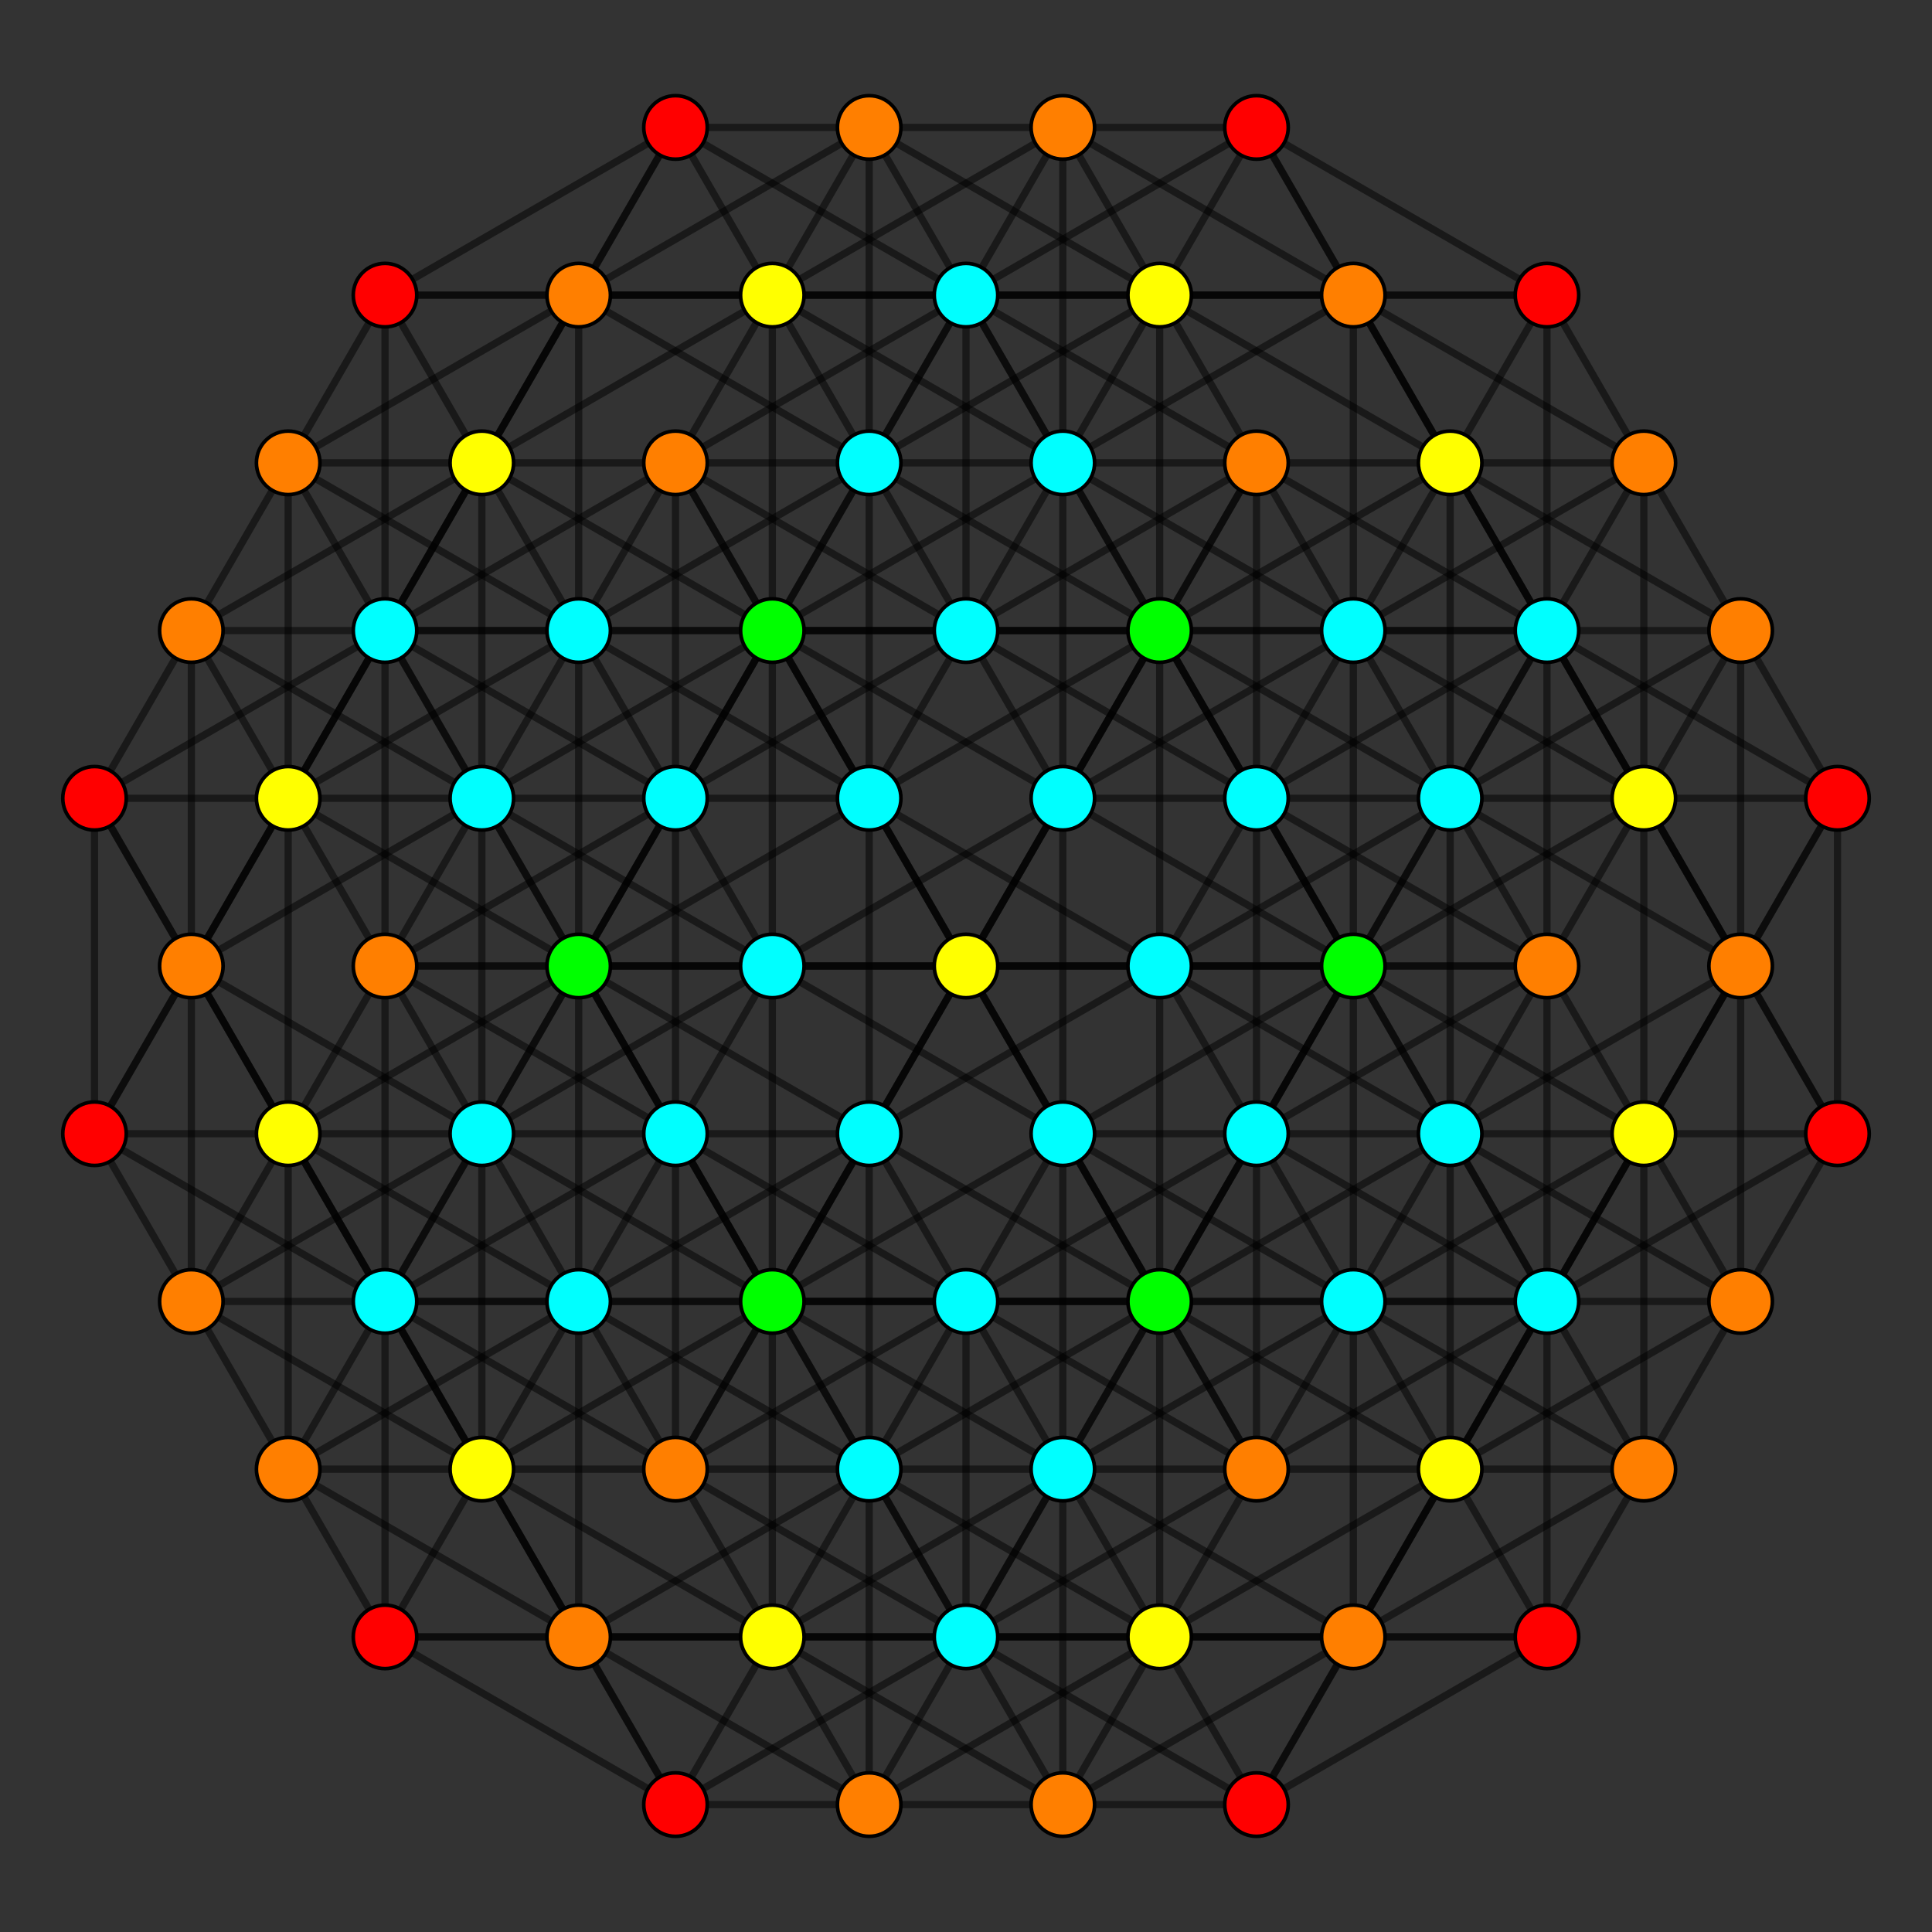 <?xml version="1.0" encoding="UTF-8" standalone="no"?>
<svg
xmlns="http://www.w3.org/2000/svg"
version="1.0"
width="1600" height="1600"
id="6-demicube_t034_A5.svg">
<rect width="100%" height="100%" fill="#333333" stroke="none"/>
<!-- Point overlap:4 8 12 14 16  -->
<g style="stroke:#000000;stroke-width:6.0;stroke-opacity:0.50;">
<line x1="1200.959" y1="938.896" x2="1441.535" y2="800.000"/>
<line x1="1200.959" y1="938.896" x2="1361.343" y2="938.896"/>
<line x1="1200.959" y1="938.896" x2="1441.535" y2="1077.793"/>
<line x1="1200.959" y1="938.896" x2="1200.959" y2="938.896"/>
<line x1="1200.959" y1="938.896" x2="1281.151" y2="1077.793"/>
<line x1="1200.959" y1="938.896" x2="1200.959" y2="1216.689"/>
<line x1="1200.959" y1="938.896" x2="1040.575" y2="938.896"/>
<line x1="1200.959" y1="938.896" x2="960.384" y2="800.000"/>
<line x1="1200.959" y1="938.896" x2="1040.575" y2="661.104"/>
<line x1="1200.959" y1="938.896" x2="1200.959" y2="661.104"/>
<line x1="1200.959" y1="938.896" x2="1120.767" y2="1077.793"/>
<line x1="158.466" y1="522.207" x2="399.041" y2="383.311"/>
<line x1="158.466" y1="522.207" x2="318.849" y2="522.207"/>
<line x1="158.466" y1="522.207" x2="399.041" y2="661.104"/>
<line x1="158.466" y1="522.207" x2="158.466" y2="522.207"/>
<line x1="158.466" y1="522.207" x2="238.657" y2="661.104"/>
<line x1="158.466" y1="522.207" x2="158.466" y2="800.000"/>
<line x1="158.466" y1="522.207" x2="78.274" y2="661.104"/>
<line x1="158.466" y1="522.207" x2="238.657" y2="383.311"/>
<line x1="479.233" y1="800.000" x2="559.425" y2="938.896"/>
<line x1="479.233" y1="800.000" x2="479.233" y2="1077.793"/>
<line x1="479.233" y1="800.000" x2="719.808" y2="938.896"/>
<line x1="479.233" y1="800.000" x2="318.849" y2="1077.793"/>
<line x1="479.233" y1="800.000" x2="479.233" y2="522.207"/>
<line x1="479.233" y1="800.000" x2="238.657" y2="661.104"/>
<line x1="479.233" y1="800.000" x2="318.849" y2="522.207"/>
<line x1="1040.575" y1="383.311" x2="1120.767" y2="522.207"/>
<line x1="1040.575" y1="383.311" x2="1040.575" y2="661.104"/>
<line x1="1040.575" y1="383.311" x2="1281.151" y2="522.207"/>
<line x1="1040.575" y1="383.311" x2="880.192" y2="661.104"/>
<line x1="1040.575" y1="383.311" x2="1200.959" y2="383.311"/>
<line x1="1040.575" y1="383.311" x2="960.384" y2="522.207"/>
<line x1="1040.575" y1="383.311" x2="1040.575" y2="383.311"/>
<line x1="1040.575" y1="383.311" x2="800.000" y2="244.415"/>
<line x1="559.425" y1="938.896" x2="479.233" y2="1077.793"/>
<line x1="559.425" y1="938.896" x2="719.808" y2="938.896"/>
<line x1="559.425" y1="938.896" x2="318.849" y2="1077.793"/>
<line x1="559.425" y1="938.896" x2="559.425" y2="938.896"/>
<line x1="559.425" y1="938.896" x2="559.425" y2="1216.689"/>
<line x1="559.425" y1="938.896" x2="399.041" y2="938.896"/>
<line x1="559.425" y1="938.896" x2="639.616" y2="800.000"/>
<line x1="559.425" y1="938.896" x2="399.041" y2="661.104"/>
<line x1="559.425" y1="938.896" x2="559.425" y2="661.104"/>
<line x1="559.425" y1="938.896" x2="800.000" y2="1077.793"/>
<line x1="1120.767" y1="522.207" x2="1040.575" y2="661.104"/>
<line x1="1120.767" y1="522.207" x2="1281.151" y2="522.207"/>
<line x1="1120.767" y1="522.207" x2="880.192" y2="661.104"/>
<line x1="1120.767" y1="522.207" x2="1120.767" y2="522.207"/>
<line x1="1120.767" y1="522.207" x2="1120.767" y2="800.000"/>
<line x1="1120.767" y1="522.207" x2="1361.343" y2="661.104"/>
<line x1="1120.767" y1="522.207" x2="880.192" y2="383.311"/>
<line x1="1441.535" y1="800.000" x2="1361.343" y2="938.896"/>
<line x1="1441.535" y1="800.000" x2="1441.535" y2="1077.793"/>
<line x1="1441.535" y1="800.000" x2="1281.151" y2="1077.793"/>
<line x1="1441.535" y1="800.000" x2="1441.535" y2="522.207"/>
<line x1="1441.535" y1="800.000" x2="1521.726" y2="661.104"/>
<line x1="1441.535" y1="800.000" x2="1281.151" y2="522.207"/>
<line x1="399.041" y1="383.311" x2="318.849" y2="522.207"/>
<line x1="399.041" y1="383.311" x2="399.041" y2="661.104"/>
<line x1="399.041" y1="383.311" x2="238.657" y2="661.104"/>
<line x1="399.041" y1="383.311" x2="559.425" y2="383.311"/>
<line x1="399.041" y1="383.311" x2="639.616" y2="522.207"/>
<line x1="399.041" y1="383.311" x2="399.041" y2="383.311"/>
<line x1="399.041" y1="383.311" x2="479.233" y2="244.415"/>
<line x1="479.233" y1="1077.793" x2="719.808" y2="938.896"/>
<line x1="479.233" y1="1077.793" x2="318.849" y2="1077.793"/>
<line x1="479.233" y1="1077.793" x2="479.233" y2="1077.793"/>
<line x1="479.233" y1="1077.793" x2="559.425" y2="1216.689"/>
<line x1="479.233" y1="1077.793" x2="238.657" y2="938.896"/>
<line x1="479.233" y1="1077.793" x2="719.808" y2="1216.689"/>
<line x1="1040.575" y1="661.104" x2="1281.151" y2="522.207"/>
<line x1="1040.575" y1="661.104" x2="880.192" y2="661.104"/>
<line x1="1040.575" y1="661.104" x2="1040.575" y2="661.104"/>
<line x1="1040.575" y1="661.104" x2="1120.767" y2="800.000"/>
<line x1="1040.575" y1="661.104" x2="1040.575" y2="938.896"/>
<line x1="1040.575" y1="661.104" x2="960.384" y2="800.000"/>
<line x1="1040.575" y1="661.104" x2="1200.959" y2="661.104"/>
<line x1="1040.575" y1="661.104" x2="800.000" y2="522.207"/>
<line x1="1361.343" y1="938.896" x2="1441.535" y2="1077.793"/>
<line x1="1361.343" y1="938.896" x2="1200.959" y2="1216.689"/>
<line x1="1361.343" y1="938.896" x2="1361.343" y2="661.104"/>
<line x1="1361.343" y1="938.896" x2="1120.767" y2="800.000"/>
<line x1="1361.343" y1="938.896" x2="1361.343" y2="938.896"/>
<line x1="1361.343" y1="938.896" x2="1281.151" y2="1077.793"/>
<line x1="318.849" y1="522.207" x2="399.041" y2="661.104"/>
<line x1="318.849" y1="522.207" x2="158.466" y2="800.000"/>
<line x1="318.849" y1="522.207" x2="479.233" y2="522.207"/>
<line x1="318.849" y1="522.207" x2="238.657" y2="661.104"/>
<line x1="1441.535" y1="1077.793" x2="1281.151" y2="1077.793"/>
<line x1="1441.535" y1="1077.793" x2="1200.959" y2="1216.689"/>
<line x1="1441.535" y1="1077.793" x2="1441.535" y2="1077.793"/>
<line x1="1441.535" y1="1077.793" x2="1521.726" y2="938.896"/>
<line x1="1441.535" y1="1077.793" x2="1361.343" y2="1216.689"/>
<line x1="399.041" y1="661.104" x2="238.657" y2="661.104"/>
<line x1="399.041" y1="661.104" x2="158.466" y2="800.000"/>
<line x1="399.041" y1="661.104" x2="399.041" y2="661.104"/>
<line x1="399.041" y1="661.104" x2="399.041" y2="938.896"/>
<line x1="399.041" y1="661.104" x2="639.616" y2="800.000"/>
<line x1="399.041" y1="661.104" x2="559.425" y2="661.104"/>
<line x1="399.041" y1="661.104" x2="479.233" y2="522.207"/>
<line x1="719.808" y1="938.896" x2="559.425" y2="1216.689"/>
<line x1="719.808" y1="938.896" x2="719.808" y2="661.104"/>
<line x1="719.808" y1="938.896" x2="800.000" y2="800.000"/>
<line x1="719.808" y1="938.896" x2="719.808" y2="938.896"/>
<line x1="719.808" y1="938.896" x2="960.384" y2="1077.793"/>
<line x1="1281.151" y1="522.207" x2="1120.767" y2="800.000"/>
<line x1="1281.151" y1="522.207" x2="1441.535" y2="522.207"/>
<line x1="1281.151" y1="522.207" x2="1521.726" y2="661.104"/>
<line x1="318.849" y1="1077.793" x2="559.425" y2="1216.689"/>
<line x1="318.849" y1="1077.793" x2="158.466" y2="1077.793"/>
<line x1="318.849" y1="1077.793" x2="78.274" y2="938.896"/>
<line x1="318.849" y1="1077.793" x2="158.466" y2="800.000"/>
<line x1="880.192" y1="661.104" x2="1120.767" y2="800.000"/>
<line x1="880.192" y1="661.104" x2="880.192" y2="938.896"/>
<line x1="880.192" y1="661.104" x2="800.000" y2="800.000"/>
<line x1="880.192" y1="661.104" x2="880.192" y2="661.104"/>
<line x1="880.192" y1="661.104" x2="639.616" y2="522.207"/>
<line x1="1281.151" y1="1077.793" x2="1200.959" y2="1216.689"/>
<line x1="1281.151" y1="1077.793" x2="1120.767" y2="1077.793"/>
<line x1="1281.151" y1="1077.793" x2="1120.767" y2="800.000"/>
<line x1="238.657" y1="661.104" x2="158.466" y2="800.000"/>
<line x1="238.657" y1="661.104" x2="238.657" y2="938.896"/>
<line x1="238.657" y1="661.104" x2="238.657" y2="661.104"/>
<line x1="1200.959" y1="1216.689" x2="1040.575" y2="1216.689"/>
<line x1="1200.959" y1="1216.689" x2="960.384" y2="1077.793"/>
<line x1="1200.959" y1="1216.689" x2="1200.959" y2="1216.689"/>
<line x1="1200.959" y1="1216.689" x2="1120.767" y2="1355.585"/>
<line x1="158.466" y1="800.000" x2="158.466" y2="1077.793"/>
<line x1="158.466" y1="800.000" x2="78.274" y2="938.896"/>
<line x1="559.425" y1="1216.689" x2="399.041" y2="1216.689"/>
<line x1="559.425" y1="1216.689" x2="639.616" y2="1077.793"/>
<line x1="559.425" y1="1216.689" x2="559.425" y2="1216.689"/>
<line x1="559.425" y1="1216.689" x2="800.000" y2="1355.585"/>
<line x1="1120.767" y1="800.000" x2="1120.767" y2="1077.793"/>
<line x1="1040.575" y1="938.896" x2="1120.767" y2="800.000"/>
<line x1="1040.575" y1="938.896" x2="1040.575" y2="938.896"/>
<line x1="1040.575" y1="938.896" x2="1281.151" y2="1077.793"/>
<line x1="1040.575" y1="938.896" x2="880.192" y2="938.896"/>
<line x1="1040.575" y1="938.896" x2="1120.767" y2="1077.793"/>
<line x1="1040.575" y1="938.896" x2="1040.575" y2="1216.689"/>
<line x1="1040.575" y1="938.896" x2="960.384" y2="800.000"/>
<line x1="1040.575" y1="938.896" x2="1200.959" y2="661.104"/>
<line x1="1040.575" y1="938.896" x2="800.000" y2="1077.793"/>
<line x1="158.466" y1="800.000" x2="399.041" y2="938.896"/>
<line x1="158.466" y1="800.000" x2="238.657" y2="938.896"/>
<line x1="158.466" y1="800.000" x2="78.274" y2="661.104"/>
<line x1="479.233" y1="522.207" x2="559.425" y2="383.311"/>
<line x1="479.233" y1="522.207" x2="479.233" y2="522.207"/>
<line x1="479.233" y1="522.207" x2="719.808" y2="661.104"/>
<line x1="479.233" y1="522.207" x2="559.425" y2="661.104"/>
<line x1="479.233" y1="522.207" x2="238.657" y2="661.104"/>
<line x1="479.233" y1="522.207" x2="719.808" y2="383.311"/>
<line x1="1200.959" y1="383.311" x2="1441.535" y2="522.207"/>
<line x1="1200.959" y1="383.311" x2="1361.343" y2="661.104"/>
<line x1="1200.959" y1="383.311" x2="1200.959" y2="661.104"/>
<line x1="1200.959" y1="383.311" x2="1281.151" y2="522.207"/>
<line x1="1200.959" y1="383.311" x2="960.384" y2="522.207"/>
<line x1="1200.959" y1="383.311" x2="1200.959" y2="383.311"/>
<line x1="1200.959" y1="383.311" x2="1120.767" y2="244.415"/>
<line x1="399.041" y1="938.896" x2="318.849" y2="1077.793"/>
<line x1="399.041" y1="938.896" x2="399.041" y2="938.896"/>
<line x1="399.041" y1="938.896" x2="158.466" y2="1077.793"/>
<line x1="399.041" y1="938.896" x2="238.657" y2="938.896"/>
<line x1="399.041" y1="938.896" x2="399.041" y2="1216.689"/>
<line x1="399.041" y1="938.896" x2="639.616" y2="800.000"/>
<line x1="399.041" y1="938.896" x2="559.425" y2="661.104"/>
<line x1="399.041" y1="938.896" x2="479.233" y2="1077.793"/>
<line x1="1120.767" y1="800.000" x2="880.192" y2="938.896"/>
<line x1="1120.767" y1="800.000" x2="1361.343" y2="661.104"/>
<line x1="1441.535" y1="522.207" x2="1361.343" y2="661.104"/>
<line x1="1441.535" y1="522.207" x2="1441.535" y2="522.207"/>
<line x1="1441.535" y1="522.207" x2="1200.959" y2="661.104"/>
<line x1="1441.535" y1="522.207" x2="1521.726" y2="661.104"/>
<line x1="1441.535" y1="522.207" x2="1361.343" y2="383.311"/>
<line x1="559.425" y1="383.311" x2="719.808" y2="661.104"/>
<line x1="559.425" y1="383.311" x2="318.849" y2="522.207"/>
<line x1="559.425" y1="383.311" x2="559.425" y2="661.104"/>
<line x1="559.425" y1="383.311" x2="639.616" y2="522.207"/>
<line x1="559.425" y1="383.311" x2="559.425" y2="383.311"/>
<line x1="559.425" y1="383.311" x2="800.000" y2="244.415"/>
<line x1="318.849" y1="1077.793" x2="399.041" y2="1216.689"/>
<line x1="318.849" y1="1077.793" x2="238.657" y2="938.896"/>
<line x1="1361.343" y1="661.104" x2="1200.959" y2="661.104"/>
<line x1="1361.343" y1="661.104" x2="1441.535" y2="800.000"/>
<line x1="1361.343" y1="661.104" x2="1361.343" y2="661.104"/>
<line x1="1361.343" y1="661.104" x2="1281.151" y2="522.207"/>
<line x1="1281.151" y1="1077.793" x2="1040.575" y2="1216.689"/>
<line x1="1281.151" y1="1077.793" x2="1521.726" y2="938.896"/>
<line x1="719.808" y1="661.104" x2="559.425" y2="661.104"/>
<line x1="719.808" y1="661.104" x2="479.233" y2="800.000"/>
<line x1="719.808" y1="661.104" x2="800.000" y2="800.000"/>
<line x1="719.808" y1="661.104" x2="719.808" y2="661.104"/>
<line x1="719.808" y1="661.104" x2="960.384" y2="522.207"/>
<line x1="158.466" y1="1077.793" x2="238.657" y2="938.896"/>
<line x1="158.466" y1="1077.793" x2="158.466" y2="1077.793"/>
<line x1="158.466" y1="1077.793" x2="399.041" y2="1216.689"/>
<line x1="158.466" y1="1077.793" x2="78.274" y2="938.896"/>
<line x1="158.466" y1="1077.793" x2="238.657" y2="1216.689"/>
<line x1="880.192" y1="938.896" x2="1120.767" y2="1077.793"/>
<line x1="880.192" y1="938.896" x2="1040.575" y2="1216.689"/>
<line x1="880.192" y1="938.896" x2="800.000" y2="800.000"/>
<line x1="880.192" y1="938.896" x2="880.192" y2="938.896"/>
<line x1="880.192" y1="938.896" x2="639.616" y2="1077.793"/>
<line x1="1200.959" y1="661.104" x2="1281.151" y2="522.207"/>
<line x1="1200.959" y1="661.104" x2="1200.959" y2="661.104"/>
<line x1="1200.959" y1="661.104" x2="1441.535" y2="800.000"/>
<line x1="1200.959" y1="661.104" x2="960.384" y2="800.000"/>
<line x1="1200.959" y1="661.104" x2="1120.767" y2="522.207"/>
<line x1="318.849" y1="522.207" x2="559.425" y2="661.104"/>
<line x1="318.849" y1="522.207" x2="78.274" y2="661.104"/>
<line x1="1120.767" y1="1077.793" x2="1040.575" y2="1216.689"/>
<line x1="1120.767" y1="1077.793" x2="1120.767" y2="1077.793"/>
<line x1="1120.767" y1="1077.793" x2="1361.343" y2="938.896"/>
<line x1="1120.767" y1="1077.793" x2="880.192" y2="1216.689"/>
<line x1="238.657" y1="938.896" x2="399.041" y2="1216.689"/>
<line x1="238.657" y1="938.896" x2="479.233" y2="800.000"/>
<line x1="238.657" y1="938.896" x2="238.657" y2="938.896"/>
<line x1="559.425" y1="661.104" x2="479.233" y2="800.000"/>
<line x1="559.425" y1="661.104" x2="559.425" y2="661.104"/>
<line x1="559.425" y1="661.104" x2="639.616" y2="800.000"/>
<line x1="559.425" y1="661.104" x2="800.000" y2="522.207"/>
<line x1="1040.575" y1="1216.689" x2="960.384" y2="1077.793"/>
<line x1="1040.575" y1="1216.689" x2="1040.575" y2="1216.689"/>
<line x1="1040.575" y1="1216.689" x2="800.000" y2="1355.585"/>
<line x1="399.041" y1="1216.689" x2="639.616" y2="1077.793"/>
<line x1="399.041" y1="1216.689" x2="399.041" y2="1216.689"/>
<line x1="399.041" y1="1216.689" x2="479.233" y2="1355.585"/>
<line x1="1441.535" y1="800.000" x2="1521.726" y2="938.896"/>
<line x1="960.384" y1="800.000" x2="960.384" y2="522.207"/>
<line x1="960.384" y1="800.000" x2="960.384" y2="800.000"/>
<line x1="960.384" y1="800.000" x2="1120.767" y2="800.000"/>
<line x1="960.384" y1="800.000" x2="800.000" y2="800.000"/>
<line x1="960.384" y1="800.000" x2="960.384" y2="1077.793"/>
<line x1="960.384" y1="800.000" x2="639.616" y2="800.000"/>
<line x1="78.274" y1="661.104" x2="238.657" y2="661.104"/>
<line x1="78.274" y1="661.104" x2="238.657" y2="938.896"/>
<line x1="78.274" y1="661.104" x2="78.274" y2="938.896"/>
<line x1="78.274" y1="661.104" x2="78.274" y2="661.104"/>
<line x1="238.657" y1="661.104" x2="78.274" y2="938.896"/>
<line x1="960.384" y1="522.207" x2="1120.767" y2="800.000"/>
<line x1="960.384" y1="522.207" x2="800.000" y2="800.000"/>
<line x1="960.384" y1="522.207" x2="639.616" y2="522.207"/>
<line x1="639.616" y1="800.000" x2="639.616" y2="522.207"/>
<line x1="639.616" y1="800.000" x2="639.616" y2="800.000"/>
<line x1="639.616" y1="800.000" x2="800.000" y2="800.000"/>
<line x1="639.616" y1="800.000" x2="479.233" y2="800.000"/>
<line x1="639.616" y1="800.000" x2="639.616" y2="1077.793"/>
<line x1="1361.343" y1="661.104" x2="1521.726" y2="661.104"/>
<line x1="1361.343" y1="661.104" x2="1521.726" y2="938.896"/>
<line x1="1521.726" y1="661.104" x2="1521.726" y2="938.896"/>
<line x1="1521.726" y1="661.104" x2="1521.726" y2="661.104"/>
<line x1="1521.726" y1="661.104" x2="1361.343" y2="938.896"/>
<line x1="639.616" y1="522.207" x2="800.000" y2="800.000"/>
<line x1="639.616" y1="522.207" x2="479.233" y2="800.000"/>
<line x1="238.657" y1="938.896" x2="78.274" y2="938.896"/>
<line x1="1120.767" y1="800.000" x2="960.384" y2="1077.793"/>
<line x1="1120.767" y1="800.000" x2="800.000" y2="800.000"/>
<line x1="1521.726" y1="938.896" x2="1361.343" y2="938.896"/>
<line x1="1521.726" y1="938.896" x2="1521.726" y2="938.896"/>
<line x1="800.000" y1="800.000" x2="639.616" y2="1077.793"/>
<line x1="78.274" y1="938.896" x2="78.274" y2="938.896"/>
<line x1="800.000" y1="800.000" x2="960.384" y2="1077.793"/>
<line x1="800.000" y1="800.000" x2="479.233" y2="800.000"/>
<line x1="479.233" y1="800.000" x2="639.616" y2="1077.793"/>
<line x1="960.384" y1="1077.793" x2="639.616" y2="1077.793"/>
<line x1="1120.767" y1="1077.793" x2="1361.343" y2="1216.689"/>
<line x1="1120.767" y1="1077.793" x2="1200.959" y2="1216.689"/>
<line x1="1120.767" y1="1077.793" x2="1120.767" y2="1355.585"/>
<line x1="1120.767" y1="1077.793" x2="800.000" y2="1077.793"/>
<line x1="238.657" y1="383.311" x2="479.233" y2="244.415"/>
<line x1="238.657" y1="383.311" x2="399.041" y2="383.311"/>
<line x1="238.657" y1="383.311" x2="479.233" y2="522.207"/>
<line x1="238.657" y1="383.311" x2="238.657" y2="383.311"/>
<line x1="238.657" y1="383.311" x2="318.849" y2="522.207"/>
<line x1="238.657" y1="383.311" x2="238.657" y2="661.104"/>
<line x1="238.657" y1="383.311" x2="318.849" y2="244.415"/>
<line x1="719.808" y1="938.896" x2="800.000" y2="1077.793"/>
<line x1="719.808" y1="938.896" x2="719.808" y2="1216.689"/>
<line x1="719.808" y1="938.896" x2="960.384" y2="800.000"/>
<line x1="800.000" y1="244.415" x2="880.192" y2="383.311"/>
<line x1="800.000" y1="244.415" x2="800.000" y2="522.207"/>
<line x1="800.000" y1="244.415" x2="639.616" y2="522.207"/>
<line x1="800.000" y1="244.415" x2="719.808" y2="105.519"/>
<line x1="800.000" y1="244.415" x2="479.233" y2="244.415"/>
<line x1="800.000" y1="244.415" x2="559.425" y2="105.519"/>
<line x1="800.000" y1="1077.793" x2="719.808" y2="1216.689"/>
<line x1="800.000" y1="1077.793" x2="960.384" y2="1077.793"/>
<line x1="800.000" y1="1077.793" x2="559.425" y2="1216.689"/>
<line x1="800.000" y1="1077.793" x2="800.000" y2="1077.793"/>
<line x1="800.000" y1="1077.793" x2="800.000" y2="1355.585"/>
<line x1="800.000" y1="1077.793" x2="880.192" y2="1216.689"/>
<line x1="800.000" y1="1077.793" x2="880.192" y2="938.896"/>
<line x1="880.192" y1="383.311" x2="800.000" y2="522.207"/>
<line x1="880.192" y1="383.311" x2="1040.575" y2="383.311"/>
<line x1="880.192" y1="383.311" x2="639.616" y2="522.207"/>
<line x1="880.192" y1="383.311" x2="880.192" y2="383.311"/>
<line x1="880.192" y1="383.311" x2="880.192" y2="661.104"/>
<line x1="880.192" y1="383.311" x2="639.616" y2="244.415"/>
<line x1="1361.343" y1="938.896" x2="1361.343" y2="1216.689"/>
<line x1="1361.343" y1="938.896" x2="1281.151" y2="800.000"/>
<line x1="479.233" y1="244.415" x2="479.233" y2="522.207"/>
<line x1="479.233" y1="244.415" x2="318.849" y2="522.207"/>
<line x1="479.233" y1="244.415" x2="719.808" y2="105.519"/>
<line x1="479.233" y1="244.415" x2="559.425" y2="105.519"/>
<line x1="719.808" y1="1216.689" x2="960.384" y2="1077.793"/>
<line x1="719.808" y1="1216.689" x2="559.425" y2="1216.689"/>
<line x1="719.808" y1="1216.689" x2="719.808" y2="1216.689"/>
<line x1="719.808" y1="1216.689" x2="800.000" y2="1355.585"/>
<line x1="719.808" y1="1216.689" x2="960.384" y2="1355.585"/>
<line x1="800.000" y1="522.207" x2="1040.575" y2="383.311"/>
<line x1="800.000" y1="522.207" x2="639.616" y2="522.207"/>
<line x1="800.000" y1="522.207" x2="800.000" y2="522.207"/>
<line x1="800.000" y1="522.207" x2="880.192" y2="661.104"/>
<line x1="800.000" y1="522.207" x2="479.233" y2="522.207"/>
<line x1="800.000" y1="522.207" x2="719.808" y2="661.104"/>
<line x1="800.000" y1="522.207" x2="719.808" y2="383.311"/>
<line x1="1281.151" y1="1077.793" x2="1361.343" y2="1216.689"/>
<line x1="1281.151" y1="1077.793" x2="1120.767" y2="1355.585"/>
<line x1="1281.151" y1="1077.793" x2="960.384" y2="1077.793"/>
<line x1="399.041" y1="383.311" x2="479.233" y2="522.207"/>
<line x1="399.041" y1="383.311" x2="639.616" y2="244.415"/>
<line x1="1361.343" y1="1216.689" x2="1200.959" y2="1216.689"/>
<line x1="1361.343" y1="1216.689" x2="1120.767" y2="1355.585"/>
<line x1="1361.343" y1="1216.689" x2="1361.343" y2="1216.689"/>
<line x1="1361.343" y1="1216.689" x2="1281.151" y2="1355.585"/>
<line x1="960.384" y1="1077.793" x2="800.000" y2="1355.585"/>
<line x1="960.384" y1="1077.793" x2="1200.959" y2="938.896"/>
<line x1="1040.575" y1="383.311" x2="960.384" y2="244.415"/>
<line x1="559.425" y1="1216.689" x2="639.616" y2="1355.585"/>
<line x1="639.616" y1="522.207" x2="399.041" y2="661.104"/>
<line x1="639.616" y1="522.207" x2="318.849" y2="522.207"/>
<line x1="1200.959" y1="1216.689" x2="960.384" y2="1355.585"/>
<line x1="1120.767" y1="1355.585" x2="880.192" y2="1494.481"/>
<line x1="1120.767" y1="1355.585" x2="800.000" y2="1355.585"/>
<line x1="1120.767" y1="1355.585" x2="1040.575" y2="1494.481"/>
<line x1="238.657" y1="661.104" x2="318.849" y2="800.000"/>
<line x1="800.000" y1="1355.585" x2="880.192" y2="1494.481"/>
<line x1="800.000" y1="1355.585" x2="1040.575" y2="1494.481"/>
<line x1="880.192" y1="661.104" x2="639.616" y2="800.000"/>
<line x1="800.000" y1="1077.793" x2="1040.575" y2="1216.689"/>
<line x1="800.000" y1="1077.793" x2="639.616" y2="1077.793"/>
<line x1="800.000" y1="1077.793" x2="479.233" y2="1077.793"/>
<line x1="238.657" y1="938.896" x2="238.657" y2="1216.689"/>
<line x1="238.657" y1="938.896" x2="318.849" y2="800.000"/>
<line x1="719.808" y1="383.311" x2="800.000" y2="244.415"/>
<line x1="719.808" y1="383.311" x2="719.808" y2="383.311"/>
<line x1="719.808" y1="383.311" x2="960.384" y2="522.207"/>
<line x1="719.808" y1="383.311" x2="559.425" y2="383.311"/>
<line x1="719.808" y1="383.311" x2="719.808" y2="661.104"/>
<line x1="719.808" y1="383.311" x2="960.384" y2="244.415"/>
<line x1="1120.767" y1="244.415" x2="1361.343" y2="383.311"/>
<line x1="1120.767" y1="244.415" x2="1281.151" y2="522.207"/>
<line x1="1120.767" y1="244.415" x2="1120.767" y2="522.207"/>
<line x1="1120.767" y1="244.415" x2="880.192" y2="105.519"/>
<line x1="1120.767" y1="244.415" x2="800.000" y2="244.415"/>
<line x1="1120.767" y1="244.415" x2="1040.575" y2="105.519"/>
<line x1="479.233" y1="1077.793" x2="399.041" y2="1216.689"/>
<line x1="479.233" y1="1077.793" x2="238.657" y2="1216.689"/>
<line x1="479.233" y1="1077.793" x2="479.233" y2="1355.585"/>
<line x1="880.192" y1="938.896" x2="880.192" y2="1216.689"/>
<line x1="880.192" y1="938.896" x2="639.616" y2="800.000"/>
<line x1="1361.343" y1="383.311" x2="1281.151" y2="522.207"/>
<line x1="1361.343" y1="383.311" x2="1361.343" y2="383.311"/>
<line x1="1361.343" y1="383.311" x2="1120.767" y2="522.207"/>
<line x1="1361.343" y1="383.311" x2="1200.959" y2="383.311"/>
<line x1="1361.343" y1="383.311" x2="1361.343" y2="661.104"/>
<line x1="1361.343" y1="383.311" x2="1281.151" y2="244.415"/>
<line x1="800.000" y1="244.415" x2="960.384" y2="522.207"/>
<line x1="800.000" y1="244.415" x2="880.192" y2="105.519"/>
<line x1="800.000" y1="244.415" x2="1040.575" y2="105.519"/>
<line x1="399.041" y1="1216.689" x2="238.657" y2="1216.689"/>
<line x1="399.041" y1="1216.689" x2="639.616" y2="1355.585"/>
<line x1="1281.151" y1="522.207" x2="960.384" y2="522.207"/>
<line x1="1040.575" y1="1216.689" x2="880.192" y2="1216.689"/>
<line x1="1040.575" y1="1216.689" x2="960.384" y2="1355.585"/>
<line x1="960.384" y1="522.207" x2="800.000" y2="522.207"/>
<line x1="960.384" y1="522.207" x2="1200.959" y2="661.104"/>
<line x1="238.657" y1="1216.689" x2="318.849" y2="1077.793"/>
<line x1="238.657" y1="1216.689" x2="238.657" y2="1216.689"/>
<line x1="238.657" y1="1216.689" x2="479.233" y2="1355.585"/>
<line x1="238.657" y1="1216.689" x2="318.849" y2="1355.585"/>
<line x1="639.616" y1="1077.793" x2="880.192" y2="1216.689"/>
<line x1="639.616" y1="1077.793" x2="800.000" y2="1355.585"/>
<line x1="639.616" y1="1077.793" x2="399.041" y2="938.896"/>
<line x1="639.616" y1="1077.793" x2="318.849" y2="1077.793"/>
<line x1="1120.767" y1="522.207" x2="1200.959" y2="383.311"/>
<line x1="1120.767" y1="522.207" x2="800.000" y2="522.207"/>
<line x1="559.425" y1="383.311" x2="800.000" y2="522.207"/>
<line x1="559.425" y1="383.311" x2="639.616" y2="244.415"/>
<line x1="880.192" y1="1216.689" x2="800.000" y2="1355.585"/>
<line x1="880.192" y1="1216.689" x2="880.192" y2="1216.689"/>
<line x1="880.192" y1="1216.689" x2="639.616" y2="1355.585"/>
<line x1="318.849" y1="1077.793" x2="479.233" y2="1355.585"/>
<line x1="1200.959" y1="383.311" x2="960.384" y2="244.415"/>
<line x1="800.000" y1="1355.585" x2="719.808" y2="1494.481"/>
<line x1="800.000" y1="1355.585" x2="479.233" y2="1355.585"/>
<line x1="800.000" y1="1355.585" x2="559.425" y2="1494.481"/>
<line x1="719.808" y1="661.104" x2="960.384" y2="800.000"/>
<line x1="479.233" y1="1355.585" x2="719.808" y2="1494.481"/>
<line x1="479.233" y1="1355.585" x2="559.425" y2="1494.481"/>
<line x1="1361.343" y1="661.104" x2="1281.151" y2="800.000"/>
<line x1="880.192" y1="1216.689" x2="1120.767" y2="1355.585"/>
<line x1="880.192" y1="1216.689" x2="960.384" y2="1355.585"/>
<line x1="880.192" y1="1216.689" x2="880.192" y2="1494.481"/>
<line x1="880.192" y1="1216.689" x2="1040.575" y2="938.896"/>
<line x1="880.192" y1="1216.689" x2="719.808" y2="1216.689"/>
<line x1="318.849" y1="522.207" x2="318.849" y2="800.000"/>
<line x1="318.849" y1="522.207" x2="318.849" y2="244.415"/>
<line x1="960.384" y1="800.000" x2="1281.151" y2="800.000"/>
<line x1="719.808" y1="105.519" x2="719.808" y2="105.519"/>
<line x1="719.808" y1="105.519" x2="639.616" y2="244.415"/>
<line x1="719.808" y1="105.519" x2="960.384" y2="244.415"/>
<line x1="719.808" y1="105.519" x2="719.808" y2="383.311"/>
<line x1="719.808" y1="105.519" x2="559.425" y2="105.519"/>
<line x1="719.808" y1="105.519" x2="880.192" y2="105.519"/>
<line x1="639.616" y1="522.207" x2="559.425" y2="661.104"/>
<line x1="639.616" y1="522.207" x2="639.616" y2="244.415"/>
<line x1="1281.151" y1="800.000" x2="1200.959" y2="938.896"/>
<line x1="1281.151" y1="800.000" x2="1040.575" y2="938.896"/>
<line x1="1281.151" y1="800.000" x2="1281.151" y2="1077.793"/>
<line x1="1281.151" y1="800.000" x2="1120.767" y2="800.000"/>
<line x1="1281.151" y1="800.000" x2="1281.151" y2="800.000"/>
<line x1="1281.151" y1="800.000" x2="1281.151" y2="522.207"/>
<line x1="800.000" y1="1355.585" x2="639.616" y2="1355.585"/>
<line x1="800.000" y1="1355.585" x2="960.384" y2="1355.585"/>
<line x1="559.425" y1="661.104" x2="318.849" y2="800.000"/>
<line x1="559.425" y1="661.104" x2="719.808" y2="383.311"/>
<line x1="639.616" y1="244.415" x2="960.384" y2="244.415"/>
<line x1="639.616" y1="244.415" x2="479.233" y2="244.415"/>
<line x1="639.616" y1="244.415" x2="719.808" y2="383.311"/>
<line x1="639.616" y1="244.415" x2="639.616" y2="244.415"/>
<line x1="639.616" y1="244.415" x2="800.000" y2="244.415"/>
<line x1="1120.767" y1="1355.585" x2="960.384" y2="1355.585"/>
<line x1="1120.767" y1="1355.585" x2="1281.151" y2="1355.585"/>
<line x1="960.384" y1="244.415" x2="800.000" y2="244.415"/>
<line x1="960.384" y1="244.415" x2="960.384" y2="522.207"/>
<line x1="960.384" y1="244.415" x2="960.384" y2="244.415"/>
<line x1="960.384" y1="244.415" x2="1120.767" y2="244.415"/>
<line x1="639.616" y1="1355.585" x2="960.384" y2="1355.585"/>
<line x1="639.616" y1="1355.585" x2="880.192" y2="1494.481"/>
<line x1="639.616" y1="1355.585" x2="639.616" y2="1077.793"/>
<line x1="639.616" y1="1355.585" x2="639.616" y2="1355.585"/>
<line x1="639.616" y1="1355.585" x2="479.233" y2="1355.585"/>
<line x1="399.041" y1="661.104" x2="318.849" y2="800.000"/>
<line x1="1040.575" y1="938.896" x2="960.384" y2="1077.793"/>
<line x1="479.233" y1="244.415" x2="719.808" y2="383.311"/>
<line x1="479.233" y1="244.415" x2="318.849" y2="244.415"/>
<line x1="960.384" y1="1355.585" x2="880.192" y2="1494.481"/>
<line x1="960.384" y1="1355.585" x2="960.384" y2="1077.793"/>
<line x1="960.384" y1="1355.585" x2="960.384" y2="1355.585"/>
<line x1="880.192" y1="1494.481" x2="880.192" y2="1494.481"/>
<line x1="880.192" y1="1494.481" x2="1040.575" y2="1494.481"/>
<line x1="880.192" y1="1494.481" x2="719.808" y2="1494.481"/>
<line x1="318.849" y1="800.000" x2="639.616" y2="800.000"/>
<line x1="318.849" y1="800.000" x2="479.233" y2="800.000"/>
<line x1="318.849" y1="800.000" x2="318.849" y2="800.000"/>
<line x1="318.849" y1="800.000" x2="318.849" y2="1077.793"/>
<line x1="719.808" y1="383.311" x2="880.192" y2="383.311"/>
<line x1="1281.151" y1="1077.793" x2="1281.151" y2="1355.585"/>
<line x1="880.192" y1="938.896" x2="960.384" y2="1077.793"/>
<line x1="880.192" y1="938.896" x2="719.808" y2="661.104"/>
<line x1="318.849" y1="244.415" x2="559.425" y2="105.519"/>
<line x1="318.849" y1="244.415" x2="639.616" y2="244.415"/>
<line x1="318.849" y1="244.415" x2="399.041" y2="383.311"/>
<line x1="318.849" y1="244.415" x2="318.849" y2="244.415"/>
<line x1="559.425" y1="105.519" x2="639.616" y2="244.415"/>
<line x1="559.425" y1="105.519" x2="559.425" y2="105.519"/>
<line x1="559.425" y1="105.519" x2="399.041" y2="383.311"/>
<line x1="960.384" y1="1355.585" x2="1281.151" y2="1355.585"/>
<line x1="960.384" y1="1355.585" x2="1040.575" y2="1494.481"/>
<line x1="719.808" y1="661.104" x2="639.616" y2="522.207"/>
<line x1="1200.959" y1="1216.689" x2="1281.151" y2="1355.585"/>
<line x1="1200.959" y1="1216.689" x2="1040.575" y2="1494.481"/>
<line x1="1281.151" y1="1355.585" x2="1040.575" y2="1494.481"/>
<line x1="1281.151" y1="1355.585" x2="1281.151" y2="1355.585"/>
<line x1="1040.575" y1="1494.481" x2="1040.575" y2="1494.481"/>
<line x1="719.808" y1="1216.689" x2="639.616" y2="1355.585"/>
<line x1="719.808" y1="1216.689" x2="479.233" y2="1355.585"/>
<line x1="719.808" y1="1216.689" x2="719.808" y2="1494.481"/>
<line x1="719.808" y1="1216.689" x2="559.425" y2="938.896"/>
<line x1="318.849" y1="800.000" x2="559.425" y2="938.896"/>
<line x1="318.849" y1="800.000" x2="399.041" y2="938.896"/>
<line x1="960.384" y1="522.207" x2="1040.575" y2="661.104"/>
<line x1="880.192" y1="105.519" x2="880.192" y2="105.519"/>
<line x1="880.192" y1="105.519" x2="639.616" y2="244.415"/>
<line x1="880.192" y1="105.519" x2="960.384" y2="244.415"/>
<line x1="880.192" y1="105.519" x2="880.192" y2="383.311"/>
<line x1="880.192" y1="105.519" x2="1040.575" y2="105.519"/>
<line x1="1281.151" y1="522.207" x2="1281.151" y2="244.415"/>
<line x1="639.616" y1="1355.585" x2="719.808" y2="1494.481"/>
<line x1="559.425" y1="938.896" x2="639.616" y2="1077.793"/>
<line x1="1200.959" y1="661.104" x2="1281.151" y2="800.000"/>
<line x1="960.384" y1="1355.585" x2="719.808" y2="1494.481"/>
<line x1="1120.767" y1="244.415" x2="880.192" y2="383.311"/>
<line x1="1120.767" y1="244.415" x2="1281.151" y2="244.415"/>
<line x1="479.233" y1="1355.585" x2="318.849" y2="1355.585"/>
<line x1="1040.575" y1="661.104" x2="1281.151" y2="800.000"/>
<line x1="1040.575" y1="661.104" x2="880.192" y2="383.311"/>
<line x1="960.384" y1="244.415" x2="880.192" y2="383.311"/>
<line x1="719.808" y1="1494.481" x2="719.808" y2="1494.481"/>
<line x1="719.808" y1="1494.481" x2="559.425" y2="1494.481"/>
<line x1="318.849" y1="1077.793" x2="318.849" y2="1355.585"/>
<line x1="719.808" y1="938.896" x2="639.616" y2="1077.793"/>
<line x1="719.808" y1="938.896" x2="880.192" y2="661.104"/>
<line x1="960.384" y1="244.415" x2="1040.575" y2="105.519"/>
<line x1="960.384" y1="244.415" x2="1281.151" y2="244.415"/>
<line x1="1040.575" y1="105.519" x2="1281.151" y2="244.415"/>
<line x1="1040.575" y1="105.519" x2="1040.575" y2="105.519"/>
<line x1="1040.575" y1="105.519" x2="1200.959" y2="383.311"/>
<line x1="1281.151" y1="244.415" x2="1200.959" y2="383.311"/>
<line x1="1281.151" y1="244.415" x2="1281.151" y2="244.415"/>
<line x1="318.849" y1="1355.585" x2="399.041" y2="1216.689"/>
<line x1="318.849" y1="1355.585" x2="639.616" y2="1355.585"/>
<line x1="318.849" y1="1355.585" x2="559.425" y2="1494.481"/>
<line x1="318.849" y1="1355.585" x2="318.849" y2="1355.585"/>
<line x1="399.041" y1="1216.689" x2="559.425" y2="1494.481"/>
<line x1="880.192" y1="661.104" x2="960.384" y2="522.207"/>
<line x1="639.616" y1="1355.585" x2="559.425" y2="1494.481"/>
<line x1="559.425" y1="1494.481" x2="559.425" y2="1494.481"/>
</g>
<g style="stroke:#000000;stroke-width:3.0;fill:#ff0000">
<circle cx="78.274" cy="661.104" r="26.3"/>
<circle cx="1521.726" cy="661.104" r="26.3"/>
<circle cx="1521.726" cy="938.896" r="26.3"/>
<circle cx="78.274" cy="938.896" r="26.3"/>
<circle cx="318.849" cy="244.415" r="26.3"/>
<circle cx="559.425" cy="105.519" r="26.3"/>
<circle cx="1281.151" cy="1355.585" r="26.3"/>
<circle cx="1040.575" cy="1494.481" r="26.3"/>
<circle cx="1040.575" cy="105.519" r="26.3"/>
<circle cx="1281.151" cy="244.415" r="26.3"/>
<circle cx="318.849" cy="1355.585" r="26.3"/>
<circle cx="559.425" cy="1494.481" r="26.3"/>
</g>
<g style="stroke:#000000;stroke-width:3.0;fill:#ff7f00">
<circle cx="158.466" cy="522.207" r="26.3"/>
<circle cx="1040.575" cy="383.311" r="26.3"/>
<circle cx="1441.535" cy="800.000" r="26.3"/>
<circle cx="1441.535" cy="1077.793" r="26.3"/>
<circle cx="158.466" cy="800.000" r="26.3"/>
<circle cx="559.425" cy="1216.689" r="26.3"/>
<circle cx="1441.535" cy="522.207" r="26.3"/>
<circle cx="559.425" cy="383.311" r="26.3"/>
<circle cx="158.466" cy="1077.793" r="26.3"/>
<circle cx="1040.575" cy="1216.689" r="26.3"/>
<circle cx="238.657" cy="383.311" r="26.3"/>
<circle cx="479.233" cy="244.415" r="26.3"/>
<circle cx="1361.343" cy="1216.689" r="26.3"/>
<circle cx="1120.767" cy="1355.585" r="26.3"/>
<circle cx="1120.767" cy="244.415" r="26.3"/>
<circle cx="1361.343" cy="383.311" r="26.3"/>
<circle cx="238.657" cy="1216.689" r="26.3"/>
<circle cx="479.233" cy="1355.585" r="26.3"/>
<circle cx="719.808" cy="105.519" r="26.3"/>
<circle cx="1281.151" cy="800.000" r="26.3"/>
<circle cx="880.192" cy="1494.481" r="26.3"/>
<circle cx="318.849" cy="800.000" r="26.3"/>
<circle cx="880.192" cy="105.519" r="26.3"/>
<circle cx="719.808" cy="1494.481" r="26.3"/>
</g>
<g style="stroke:#000000;stroke-width:3.0;fill:#ffff00">
<circle cx="399.041" cy="383.311" r="26.3"/>
<circle cx="1361.343" cy="938.896" r="26.3"/>
<circle cx="238.657" cy="661.104" r="26.3"/>
<circle cx="1200.959" cy="1216.689" r="26.3"/>
<circle cx="1200.959" cy="383.311" r="26.3"/>
<circle cx="1361.343" cy="661.104" r="26.3"/>
<circle cx="238.657" cy="938.896" r="26.3"/>
<circle cx="399.041" cy="1216.689" r="26.3"/>
<circle cx="800.000" cy="800.000" r="26.3"/>
<circle cx="639.616" cy="244.415" r="26.3"/>
<circle cx="960.384" cy="244.415" r="26.3"/>
<circle cx="639.616" cy="1355.585" r="26.3"/>
<circle cx="960.384" cy="1355.585" r="26.3"/>
</g>
<g style="stroke:#000000;stroke-width:3.0;fill:#00ff00">
<circle cx="479.233" cy="800.000" r="26.3"/>
<circle cx="1120.767" cy="800.000" r="26.3"/>
<circle cx="960.384" cy="522.207" r="26.3"/>
<circle cx="639.616" cy="522.207" r="26.3"/>
<circle cx="960.384" cy="1077.793" r="26.3"/>
<circle cx="639.616" cy="1077.793" r="26.3"/>
</g>
<g style="stroke:#000000;stroke-width:3.0;fill:#00ffff">
<circle cx="1200.959" cy="938.896" r="26.3"/>
<circle cx="559.425" cy="938.896" r="26.3"/>
<circle cx="1120.767" cy="522.207" r="26.3"/>
<circle cx="479.233" cy="1077.793" r="26.3"/>
<circle cx="1040.575" cy="661.104" r="26.3"/>
<circle cx="318.849" cy="522.207" r="26.3"/>
<circle cx="399.041" cy="661.104" r="26.3"/>
<circle cx="719.808" cy="938.896" r="26.3"/>
<circle cx="1281.151" cy="522.207" r="26.3"/>
<circle cx="318.849" cy="1077.793" r="26.3"/>
<circle cx="880.192" cy="661.104" r="26.3"/>
<circle cx="1281.151" cy="1077.793" r="26.3"/>
<circle cx="1040.575" cy="938.896" r="26.3"/>
<circle cx="479.233" cy="522.207" r="26.3"/>
<circle cx="399.041" cy="938.896" r="26.3"/>
<circle cx="719.808" cy="661.104" r="26.3"/>
<circle cx="880.192" cy="938.896" r="26.3"/>
<circle cx="1200.959" cy="661.104" r="26.3"/>
<circle cx="1120.767" cy="1077.793" r="26.3"/>
<circle cx="559.425" cy="661.104" r="26.3"/>
<circle cx="960.384" cy="800.000" r="26.3"/>
<circle cx="639.616" cy="800.000" r="26.3"/>
<circle cx="800.000" cy="244.415" r="26.3"/>
<circle cx="800.000" cy="1077.793" r="26.3"/>
<circle cx="880.192" cy="383.311" r="26.3"/>
<circle cx="719.808" cy="1216.689" r="26.3"/>
<circle cx="800.000" cy="522.207" r="26.3"/>
<circle cx="800.000" cy="1355.585" r="26.3"/>
<circle cx="719.808" cy="383.311" r="26.3"/>
<circle cx="880.192" cy="1216.689" r="26.3"/>
</g>
</svg>
